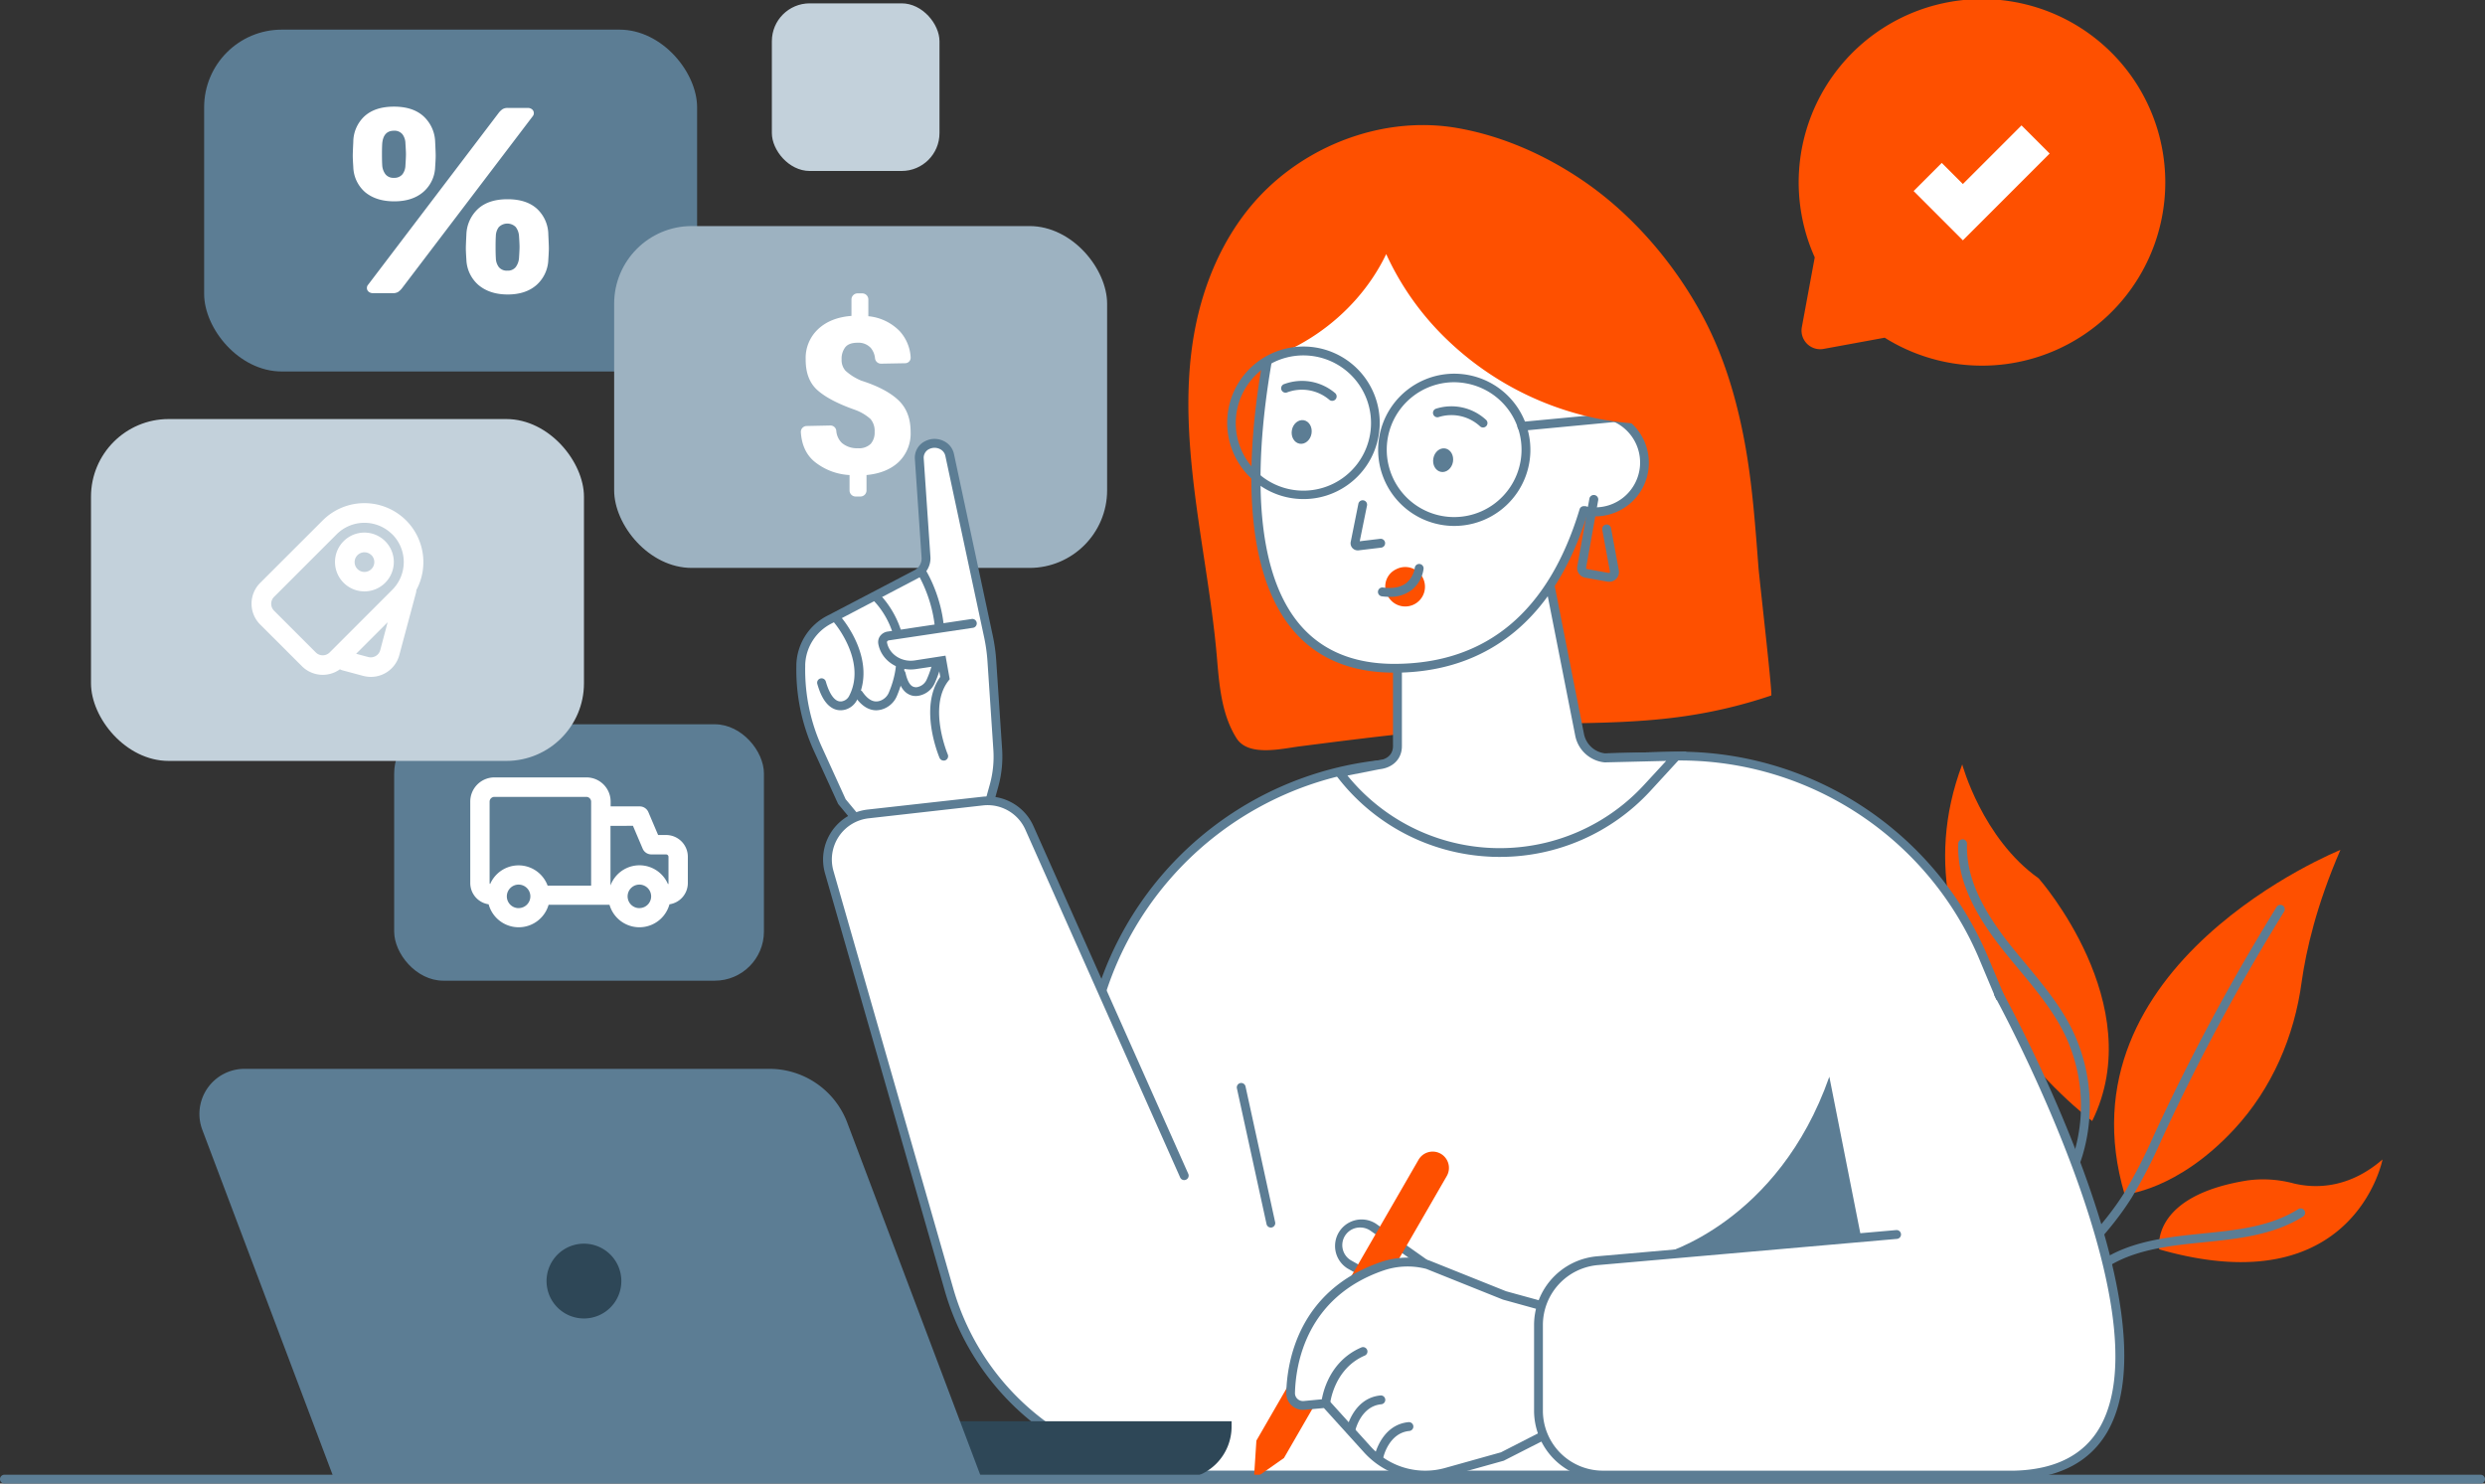 <svg xmlns="http://www.w3.org/2000/svg" viewBox="0 0 845.17 504.58"><rect x="0" y="0" width="845.17" height="504.58" fill="#333333" stroke="none"/><defs><style>.cls-1{fill:#5c7d94;}.cls-2{fill:#c3d1db;}.cls-3{fill:#9db2c1;}.cls-4{fill:#fff;}.cls-5{fill:#fe5000;}.cls-6{fill:#2e4757;}</style></defs><g id="Layer_2" data-name="Layer 2"><g id="Project_Management" data-name="Project Management"><rect class="cls-1" x="134.06" y="246.34" width="125.76" height="87.21" rx="16.72"/><rect class="cls-2" x="30.95" y="142.53" width="167.66" height="116.27" rx="26.41"/><rect class="cls-1" x="69.43" y="10.08" width="167.66" height="116.27" rx="26.41"/><rect class="cls-3" x="208.88" y="76.89" width="167.66" height="116.27" rx="26.41"/><path class="cls-4" d="M297.47,146.93a6.29,6.29,0,0,0-1.39-4.41,16.11,16.11,0,0,0-5.32-3.14q-8.68-3.06-12.74-6.68t-4-10.54A13.4,13.4,0,0,1,278.19,112q4.21-4,11.4-4.56v-5.58a2.08,2.08,0,0,1,2.08-2.08h1.59a2.08,2.08,0,0,1,2.07,2.08v5.69A17.11,17.11,0,0,1,306,112.64a14.39,14.39,0,0,1,3.72,8.9,1.88,1.88,0,0,1-1.85,2l-8.21.15a2.05,2.05,0,0,1-2.05-1.75,6.5,6.5,0,0,0-1.47-3.63,5.7,5.7,0,0,0-4.45-1.74c-2,0-3.39.51-4.21,1.54a6.38,6.38,0,0,0-1.24,4.12,5.43,5.43,0,0,0,1.33,3.87,18.74,18.74,0,0,0,5.35,3.36q8.4,2.68,12.59,6.61t4.2,10.79a13.47,13.47,0,0,1-4,10.21c-2.68,2.56-6.37,4.06-11,4.5v5.23a2.07,2.07,0,0,1-2.07,2.07h-1.63a2.07,2.07,0,0,1-2.07-2.07v-5.23a20.6,20.6,0,0,1-12.06-4.67q-4.08-3.5-4.5-9.89a2,2,0,0,1,2-2.12l8-.17a2,2,0,0,1,2.05,1.75,6.38,6.38,0,0,0,1.92,4.2,7.88,7.88,0,0,0,5.43,1.78,5.64,5.64,0,0,0,4.37-1.5A5.78,5.78,0,0,0,297.47,146.93Z"/><path class="cls-5" d="M711.57,381.27s-70.3-52.06-44.2-121.28c0,0,6.82,25.19,26,38.76C693.39,298.75,731.19,341.55,711.57,381.27Z"/><path class="cls-5" d="M810.32,394.35s-9.58,49.6-75.93,30.58c0,0-3.46-18.07,29.89-23.43a40,40,0,0,1,15.81,1C786.78,404.12,798.42,404.67,810.32,394.35Z"/><path class="cls-5" d="M796,289.07s-96.59,38.77-73.39,117.18c0,0,17.75-1.18,37.22-22.13,12.85-13.82,20.51-31.58,23-50.27C784.34,323.24,787.82,307.91,796,289.07Z"/><path class="cls-5" d="M682,359.56s-20.79-24.05-55.89,3.23c0,0,42.48-.84,35.32,20.17,0,0-2.42,29.19,17.73,42.69C679.18,425.65,712.13,383.6,682,359.56Z"/><path class="cls-1" d="M666.05,480.08a1.58,1.58,0,0,1-.52-.09,1.51,1.51,0,0,1-.89-1.92c6.28-17.14,19.47-30.21,32.23-42.86,9.21-9.13,18.73-18.57,25.59-29.47a170.48,170.48,0,0,0,9.9-19.18l1.06-2.3a730.16,730.16,0,0,1,40.87-75.78,1.5,1.5,0,1,1,2.55,1.58,725.92,725.92,0,0,0-40.7,75.46l-1.06,2.3A171.81,171.81,0,0,1,725,407.34c-7,11.19-16.69,20.75-26,30-13.1,13-25.47,25.25-31.52,41.76A1.49,1.49,0,0,1,666.05,480.08Z"/><path class="cls-1" d="M680.88,481.27a1.74,1.74,0,0,1-.39,0,1.5,1.5,0,0,1-1.06-1.84c5.45-20.41,22.28-46.49,42.75-54.61,8.61-3.41,18-4.37,27.14-5.3,11.78-1.2,22.9-2.33,32.37-8.29a1.5,1.5,0,0,1,1.6,2.54c-10.07,6.33-22.06,7.55-33.66,8.74-8.91.9-18.13,1.84-26.34,5.1-19.56,7.76-35.7,32.89-41,52.6A1.5,1.5,0,0,1,680.88,481.27Z"/><path class="cls-1" d="M682.17,457a1.5,1.5,0,0,1-1.5-1.41c-.75-12.46,4.83-24.4,9.77-33.4,1.23-2.25,2.53-4.51,3.78-6.69,4.35-7.58,8.85-15.41,11.32-23.82a56.09,56.09,0,0,0-3.38-40c-3.92-8-9.8-15.08-15.48-21.92-2.15-2.58-4.37-5.24-6.46-7.93-10.08-13-14.6-24.06-14.21-34.91a1.52,1.52,0,0,1,1.55-1.45A1.5,1.5,0,0,1,669,287c-.35,10.12,4,20.59,13.59,33,2.06,2.65,4.26,5.29,6.39,7.85,5.8,7,11.8,14.19,15.87,22.52a59.11,59.11,0,0,1,3.57,42.17c-2.58,8.74-7.16,16.73-11.59,24.46-1.25,2.18-2.54,4.42-3.76,6.64-4.75,8.65-10.11,20.08-9.4,31.78a1.5,1.5,0,0,1-1.41,1.59Z"/><path class="cls-1" d="M680.88,481.27a1.52,1.52,0,0,1-.42-.06,1.49,1.49,0,0,1-1-1.86c3.32-11.47,1.59-24.12.07-35.27l-8.81-64.34c-.38-2.8-.77-5.68-2.13-8.06-1.84-3.23-5.3-5.25-8.12-6.65a56.1,56.1,0,0,0-17-5.3,1.5,1.5,0,1,1,.43-3,59.31,59.31,0,0,1,17.87,5.59c3.2,1.59,7.15,3.91,9.39,7.85,1.64,2.88,2.1,6.2,2.5,9.13l8.8,64.34c1.56,11.45,3.34,24.43-.16,36.52A1.51,1.51,0,0,1,680.88,481.27Z"/><rect class="cls-2" x="262.52" y="1.14" width="57.01" height="57.01" rx="12.87"/><path class="cls-5" d="M612.82,111.28l4.39-23.74A62.34,62.34,0,1,1,641,114.86l-20.78,3.81A6.35,6.35,0,0,1,612.82,111.28Z"/><polygon class="cls-4" points="667.59 81.74 650.84 64.98 660.41 55.41 667.59 62.59 687.53 42.65 697.1 52.22 667.59 81.74"/><path class="cls-4" d="M339.35,254.9l-2-30.07a59.93,59.93,0,0,0-1.18-8.44L323,154.7a5.31,5.31,0,0,0-7.44-3.38h0a4.76,4.76,0,0,0-2.89,4.61l2.29,33.67a6,6,0,0,1-3.34,5.69l-29.36,15.33A17.81,17.81,0,0,0,272.36,226v.71a65.39,65.39,0,0,0,6,28.36l8,17.59,9.55,11.5,38.41-3.26,3.78-13.63h0A36.83,36.83,0,0,0,339.35,254.9Z"/><path class="cls-1" d="M295.23,285.7l-10.17-12.25-8.12-17.78a66.65,66.65,0,0,1-6.09-29V226a19.37,19.37,0,0,1,10.69-16.66L310.9,194a4.48,4.48,0,0,0,2.54-4.26L311.15,156a6.26,6.26,0,0,1,3.77-6.08,7,7,0,0,1,6.11.12,6.31,6.31,0,0,1,3.41,4.31l13.18,61.69a60.35,60.35,0,0,1,1.21,8.66l2,30.07a38.48,38.48,0,0,1-1.32,12.85l-4.07,14.64Zm-7.61-13.86,8.92,10.74,36.59-3.1,3.51-12.64A35.35,35.35,0,0,0,337.85,255l-2-30.07a57.38,57.38,0,0,0-1.15-8.23L321.51,155a3.35,3.35,0,0,0-1.83-2.26,4.1,4.1,0,0,0-3.52-.07,3.27,3.27,0,0,0-2,3.15l2.29,33.66a7.54,7.54,0,0,1-4.15,7.13L282.94,212A16.38,16.38,0,0,0,273.86,226v.72a63.45,63.45,0,0,0,5.82,27.7Zm46.68,9h0Z"/><path class="cls-5" d="M476.61,249.66c17.55-1.91,35.15-3.33,52.81-3.57,14.64-.2,29.34-.4,43.85-2.54a166,166,0,0,0,29.15-7c.5-.17-4-39.37-4.33-43.32C597,179,596,164.74,593.43,150.72c-2.68-14.53-6.86-28.92-13.74-42.06-9.4-18-23.63-34.92-40.29-46.52-13.07-9.1-28.16-15.91-43.9-18.62-22.7-3.9-46.82,4.12-63.68,19.82-10.35,9.63-17.52,22-21.95,35.33-13.35,40.27.53,84,4,124.79.81,9.52,1.57,19.49,6.65,27.58,4,6.42,15.32,3.61,21.49,2.82C453.51,252.38,465.05,250.91,476.61,249.66Z"/><path class="cls-1" d="M285.86,241.57a5.6,5.6,0,0,1-2.66-.68c-2.25-1.22-4-3.92-5.22-8.26a1.5,1.5,0,0,1,2.88-.84c1.26,4.34,2.74,5.91,3.77,6.46a2.6,2.6,0,0,0,2.12.18,3.37,3.37,0,0,0,2-1.63c6.18-11.7-4.81-24.75-4.92-24.88a1.5,1.5,0,0,1,2.28-1.95c.51.59,12.44,14.72,5.3,28.23a6.42,6.42,0,0,1-3.74,3.1A6.09,6.09,0,0,1,285.86,241.57Z"/><path class="cls-1" d="M298,241.58c-2.08,0-4.62-1-7.07-4.49a1.5,1.5,0,1,1,2.45-1.72c2.05,2.93,4.16,3.84,6.45,2.77a5,5,0,0,0,2.49-2.63c8-19-5.29-31.31-5.43-31.43a1.5,1.5,0,1,1,2-2.22c.15.13,15,13.92,6.17,34.81a8,8,0,0,1-4,4.19A7.42,7.42,0,0,1,298,241.58Z"/><path class="cls-1" d="M311.46,236.73a5.08,5.08,0,0,1-2.62-.71c-1.79-1-3.06-3.22-3.79-6.47a1.5,1.5,0,0,1,2.93-.66c.53,2.38,1.35,4,2.37,4.55a2.53,2.53,0,0,0,2.06.14,4.38,4.38,0,0,0,2.74-2.4c8.09-17.73-2.75-35.53-2.86-35.71a1.5,1.5,0,0,1,2.54-1.59c.49.78,11.83,19.32,3.05,38.55a7.39,7.39,0,0,1-4.61,4A6.18,6.18,0,0,1,311.46,236.73Z"/><path class="cls-4" d="M429.32,501.69,365.21,369l8.71-29.22A112.57,112.57,0,0,1,479,259.4l89.19-2.2a112.54,112.54,0,0,1,106.58,69l6.51,15.51-86.41,160Z"/><path class="cls-1" d="M595.78,503.19H428.38l-64.77-134,8.87-29.78A113.78,113.78,0,0,1,479,257.9l89.19-2.2a114.06,114.06,0,0,1,108,69.91L683,341.78l-.34.63Zm-165.52-3H594l85.64-158.57-6.23-14.85A110.41,110.41,0,0,0,568.24,258.7L479,260.9a110.79,110.79,0,0,0-103.68,79.31l-8.54,28.68Z"/><path class="cls-4" d="M463.36,432.56,459,430.1A7.53,7.53,0,0,1,456.7,419h0a7.53,7.53,0,0,1,10.35-1.62l17.35,12.25S468.79,430.31,463.36,432.56Z"/><path class="cls-1" d="M463.26,434.22l-5-2.82a9,9,0,1,1,9.65-15.24l20.93,14.78-4.39.2c-.15,0-15.4.69-20.52,2.81Zm-.56-16.72a6,6,0,0,0-3,11.29l3.75,2.12c4.07-1.41,11.73-2.16,16.55-2.51l-13.85-9.78A6,6,0,0,0,462.7,417.5Z"/><path class="cls-4" d="M282,296.64l40.83,142.29a86.66,86.66,0,0,0,83.29,62.76h23.16V459.51L350.13,281.62a15.61,15.61,0,0,0-16-9.17l-38.82,4.38A15.61,15.61,0,0,0,282,296.64Z"/><path class="cls-1" d="M429.32,503.19H406.16a88.57,88.57,0,0,1-84.74-63.85L280.6,297.06a17.11,17.11,0,0,1,14.53-21.72L334,271A17,17,0,0,1,351.5,281l52.64,118.23a1.51,1.51,0,0,1-.76,2,1.49,1.49,0,0,1-2-.76L348.76,282.23a14.06,14.06,0,0,0-14.47-8.29l-38.82,4.38a14.1,14.1,0,0,0-12,17.91l40.82,142.28a85.53,85.53,0,0,0,81.85,61.68h23.16a1.5,1.5,0,0,1,0,3Z"/><path class="cls-1" d="M432.22,417.51a1.49,1.49,0,0,1-1.46-1.18L420.69,370.2a1.5,1.5,0,1,1,2.93-.64l10.07,46.13a1.51,1.51,0,0,1-1.15,1.79A1.66,1.66,0,0,1,432.22,417.51Z"/><path class="cls-5" d="M436.69,495.89l-10.23,7.19.85-13.1,55.15-95.53a5.55,5.55,0,0,1,7.29-2.18h0a5.55,5.55,0,0,1,2.31,7.72Z"/><path class="cls-4" d="M524.66,444.15l-12.9-3.58-26.17-10.48a27,27,0,0,0-15.37.51c-27.41,9.36-31,33-31.25,43.1a4.2,4.2,0,0,0,4.59,4.28l7.32-.67L465,492.89a26.67,26.67,0,0,0,27,7.81L511,495.37l13.91-7.12Z"/><path class="cls-1" d="M484.69,503.2a28.05,28.05,0,0,1-20.84-9.3l-13.58-15-6.58.6a5.69,5.69,0,0,1-6.22-5.8c.24-10.15,3.87-34.8,32.27-44.49a28.29,28.29,0,0,1,16.22-.54l.19.06,26.09,10.45L526.15,443l.3,46.17-15,7.64-19.07,5.33A28.1,28.1,0,0,1,484.69,503.2ZM451.5,475.75l14.58,16.14a25.08,25.08,0,0,0,25.47,7.37l18.93-5.3,12.95-6.62-.27-42-12-3.32-26.07-10.45a25.3,25.3,0,0,0-14.42.5c-26.61,9.08-30,32.2-30.24,41.72a2.67,2.67,0,0,0,.85,2,2.74,2.74,0,0,0,2.1.72Z"/><path class="cls-4" d="M680.15,339.58s88.66,159.88,5,162.11H545.12a21.87,21.87,0,0,1-21.87-21.87V450.58a21.87,21.87,0,0,1,20.18-21.81l51.8-4,.21-46.27Z"/><path class="cls-1" d="M622.17,366.21C604.71,416,565.4,426.5,565.4,426.5l67.39-6.63Z"/><path class="cls-1" d="M545.12,503.19a23.4,23.4,0,0,1-23.37-23.37V450.58a23.47,23.47,0,0,1,21.57-23.3l101.59-8.91a1.5,1.5,0,0,1,.27,3l-101.62,8.9a20.48,20.48,0,0,0-18.81,20.32v29.24a20.4,20.4,0,0,0,20.37,20.37H685.19c13.84-.37,23.62-5.35,29-14.79,22.71-39.67-35.19-145.56-35.78-146.63a1.5,1.5,0,0,1,2.63-1.45c2.43,4.41,59.3,108.45,35.75,149.57-6,10.41-16.59,15.9-31.59,16.3Z"/><path class="cls-1" d="M450.89,478.81h-.14a1.51,1.51,0,0,1-1.36-1.63c.05-.55,1.36-13.58,13.53-18.85a1.5,1.5,0,1,1,1.19,2.75c-10.5,4.55-11.72,16.25-11.73,16.37A1.5,1.5,0,0,1,450.89,478.81Z"/><path class="cls-1" d="M459.5,487.62a1.32,1.32,0,0,1-.34,0,1.5,1.5,0,0,1-1.13-1.79c.1-.42,2.45-10.35,11.47-11.21a1.5,1.5,0,0,1,.28,3c-6.84.65-8.74,8.55-8.82,8.88A1.5,1.5,0,0,1,459.5,487.62Z"/><path class="cls-1" d="M469.05,496.69a1.27,1.27,0,0,1-.34,0,1.49,1.49,0,0,1-1.13-1.79c.1-.42,2.45-10.34,11.47-11.2a1.5,1.5,0,1,1,.28,3c-6.84.65-8.75,8.55-8.82,8.89A1.5,1.5,0,0,1,469.05,496.69Z"/><path class="cls-4" d="M524.91,187.37l12.35,62.49a9.84,9.84,0,0,0,8.65,7.88l24.26-.58L560.22,268a68.21,68.21,0,0,1-104.62-5.18h0l13.32-2.68c3.69-.37,6.38-2.67,6.38-6.37V190.41Z"/><path class="cls-1" d="M510.1,291.45c-1.16,0-2.31,0-3.48-.09a69.53,69.53,0,0,1-52.22-27.67l-1.43-1.9,15.8-3.18c3.15-.31,5-2.14,5-4.87V189l52.33-3.21,12.61,63.78a8.29,8.29,0,0,0,7.23,6.67l27.7-.66L561.32,269A69.51,69.51,0,0,1,510.1,291.45Zm-51.82-27.67A66.7,66.7,0,0,0,559.11,267l7.56-8.2-20.82.5h-.1a11.31,11.31,0,0,1-10-9.09L523.69,189l-46.89,2.87v61.92c0,4.28-3,7.35-7.66,7.85Z"/><circle class="cls-4" cx="542.54" cy="157.37" r="16.76" transform="translate(374.5 696.69) rotate(-88.87)"/><path class="cls-1" d="M542.55,175.63q-.74,0-1.47-.06a18.23,18.23,0,1,1,1.47.06Zm0-33.52a15.27,15.27,0,0,0-15.19,14h0a15.25,15.25,0,1,0,16.42-14C543.34,142.13,542.93,142.11,542.52,142.11Z"/><path class="cls-4" d="M545.25,115.46s7.9,111.55-70.82,111.82S439.11,87.92,439.11,87.92,498.29,30.07,545.25,115.46Z"/><path class="cls-1" d="M474.19,228.78c-15.83,0-28-5.59-36.15-16.64-27.22-36.82-1.47-121.09-.36-124.66a1.5,1.5,0,1,1,2.86.89c-.26.86-26.41,86.39-.09,122,7.57,10.23,18.92,15.42,33.75,15.42h.22c31.16-.11,52.29-17.78,62.8-52.54a1.5,1.5,0,1,1,2.87.87c-10.78,35.65-33.49,54.56-65.66,54.67Z"/><path class="cls-1" d="M461.74,187.19a2.41,2.41,0,0,1-2.34-2.93L462,171.31a1.5,1.5,0,0,1,2.94.59l-2.48,12.19,6.94-.83a1.5,1.5,0,0,1,.36,3l-7.76.93Zm.6-2.32v0Z"/><path class="cls-1" d="M453.06,136.33a1.48,1.48,0,0,1-1-.4,14.38,14.38,0,0,0-14.23-2.5,1.5,1.5,0,1,1-1-2.82,17.38,17.38,0,0,1,17.29,3.12,1.5,1.5,0,0,1-1,2.6Z"/><path class="cls-1" d="M504.4,145.4a1.49,1.49,0,0,1-1.06-.44,14.4,14.4,0,0,0-14.12-3.08,1.5,1.5,0,0,1-.91-2.85,17.36,17.36,0,0,1,17.15,3.81,1.5,1.5,0,0,1,0,2.12A1.53,1.53,0,0,1,504.4,145.4Z"/><path class="cls-1" d="M439.38,146.32c-.4,2.21.78,4.26,2.62,4.59s3.66-1.19,4.05-3.4-.78-4.25-2.62-4.58S439.77,144.12,439.38,146.32Z"/><path class="cls-1" d="M487.49,155.92c-.4,2.2.78,4.25,2.62,4.58s3.66-1.19,4.05-3.39-.78-4.26-2.63-4.58S487.88,153.72,487.49,155.92Z"/><path class="cls-5" d="M471.77,202.21a6.71,6.71,0,1,0,3-8.56A6.43,6.43,0,0,0,471.77,202.21Z"/><path class="cls-1" d="M472.6,203a20.17,20.17,0,0,1-2.63-.18,1.5,1.5,0,1,1,.39-3c3.42.45,6.12-.08,8-1.58a8.24,8.24,0,0,0,2.81-5.06,1.5,1.5,0,0,1,3,.27,11,11,0,0,1-3.89,7.1A11.84,11.84,0,0,1,472.6,203Z"/><path class="cls-1" d="M494.59,178.88a25.46,25.46,0,0,1-4.57-.41,25.89,25.89,0,1,1,4.57.41ZM494.53,130A22.94,22.94,0,0,0,472,148.93h0a22.92,22.92,0,1,0,26.59-18.55A23.41,23.41,0,0,0,494.53,130Zm-24,18.64h0Z"/><path class="cls-1" d="M517.66,146.49a1.5,1.5,0,0,1-.13-3l33.3-3.14a1.5,1.5,0,1,1,.29,3l-33.31,3.15Z"/><path class="cls-5" d="M471.46,86.42c-10.55,22-33.37,37.48-57.61,39.17,1.62-18.59,9-36.43,19.82-51.65,5.18-7.32,11.27-14.2,19-18.78,12.47-7.4,28-8,42.19-5.36a104.78,104.78,0,0,1,54.49,28.59c12.56,12.52,20.17,27.39,24.44,44.48.65,2.59,2.21,4.79,3.07,7.29a12.33,12.33,0,0,1-.33,8.3c-1.22,3.31-3.24,6.19-7,6.54s-7.61-.67-11.31-.84a99.45,99.45,0,0,1-14.49-1.71,103.51,103.51,0,0,1-51.3-26.67A95.1,95.1,0,0,1,471.46,86.42Z"/><path class="cls-1" d="M443.38,169.74a25.94,25.94,0,1,1,14.77-4.66A25.73,25.73,0,0,1,443.38,169.74Zm-.1-48.86a23,23,0,1,0,4.07.36A23.41,23.41,0,0,0,443.28,120.88Z"/><path class="cls-1" d="M547.18,197.87a2.88,2.88,0,0,1-.59-.06l-7.43-1.32a3.35,3.35,0,0,1-2.71-3.88l4.11-23a1.5,1.5,0,0,1,3,.53l-4.11,23a.35.35,0,0,0,.28.4l7.44,1.33a.35.35,0,0,0,.4-.4l-2.63-14.28a1.5,1.5,0,0,1,3-.54l2.63,14.27a3.36,3.36,0,0,1-.92,3A3.33,3.33,0,0,1,547.18,197.87Z"/><path class="cls-4" d="M330.69,212l-28.59,4.27a2.15,2.15,0,0,0-1.9,2.43h0c.85,4.85,5.81,8.15,11.07,7.36l9.08-1.35,1,5.85c-7.6,9.73-.45,26.6-.45,26.6l13.37-2.82Z"/><path class="cls-1" d="M320.94,258.68a1.51,1.51,0,0,1-1.39-.91c-.3-.71-7.16-17.21.24-27.56l-.66-3.78-7.63,1.14c-6.06.9-11.79-2.95-12.78-8.59a3.49,3.49,0,0,1,.61-2.65,3.86,3.86,0,0,1,2.55-1.52l28.59-4.28a1.5,1.5,0,1,1,.44,3l-28.59,4.27a.84.84,0,0,0-.55.32.46.46,0,0,0-.1.37c.72,4,4.92,6.8,9.38,6.14L321.58,223,323,231l-.41.53c-7,8.92-.31,24.92-.24,25.08a1.51,1.51,0,0,1-1.38,2.09Z"/><path class="cls-6" d="M287.72,483.38H418.88a0,0,0,0,1,0,0v19.69a0,0,0,0,1,0,0h-149a0,0,0,0,1,0,0v-1.84A17.85,17.85,0,0,1,287.72,483.38Z" transform="translate(688.75 986.46) rotate(180)"/><path class="cls-1" d="M113.67,503.08H333.94L288.16,381.84a28.31,28.31,0,0,0-26.48-18.31H83.17A15.34,15.34,0,0,0,68.82,384.3Z"/><path class="cls-6" d="M186.12,438.14a12.72,12.72,0,1,0,10.06-14.91A12.71,12.71,0,0,0,186.12,438.14Z"/><path class="cls-1" d="M843.67,504.58H1.5a1.5,1.5,0,0,1,0-3H843.67a1.5,1.5,0,0,1,0,3Z"/><path class="cls-4" d="M124.16,65.34a11.75,11.75,0,0,1-4-8.55q-.18-2.7-.18-3.78t.18-4.77A12,12,0,0,1,124,39.51q3.6-3.24,10-3.24t10,3.24a12.31,12.31,0,0,1,4,8.73q.18,3.6.18,4.77t-.18,3.78a11.71,11.71,0,0,1-4.09,8.55q-3.73,3.15-9.86,3.14T124.16,65.34Zm1.21,33.87a1.61,1.61,0,0,1-.58-1.3,1.55,1.55,0,0,1,.36-1l44.44-58.49a5.94,5.94,0,0,1,1.35-1.3,3.33,3.33,0,0,1,1.8-.41h6.75a2.25,2.25,0,0,1,1.49.5,1.64,1.64,0,0,1,.58,1.3,1.55,1.55,0,0,1-.36,1L136.75,98a5.94,5.94,0,0,1-1.35,1.3,3.33,3.33,0,0,1-1.8.41h-6.74A2.24,2.24,0,0,1,125.37,99.21Zm11.52-39.95a5.18,5.18,0,0,0,1-3q.18-2.7.18-3.78t-.18-3.69a5.32,5.32,0,0,0-1-3.1A3.49,3.49,0,0,0,134,44.46q-3.6,0-4,4.32-.09,1.26-.09,3.69t.09,3.78a5.6,5.6,0,0,0,1.13,3.06A3.42,3.42,0,0,0,134,60.48,3.49,3.49,0,0,0,136.89,59.26Zm25.82,37.66a12,12,0,0,1-4.09-8.64q-.18-2.7-.18-3.78t.18-4.68a12.41,12.41,0,0,1,4-8.82q3.58-3.24,10-3.24t10,3.24a12.11,12.11,0,0,1,3.87,8.82q.18,3.6.18,4.68t-.18,3.78a12.06,12.06,0,0,1-4,8.64q-3.69,3.24-9.81,3.24T162.71,96.92Zm12.69-6.08a5.83,5.83,0,0,0,1.12-3.1q.18-2.7.18-3.78t-.18-3.69a5.6,5.6,0,0,0-1.12-3.06,4.07,4.07,0,0,0-5.76.05,5.19,5.19,0,0,0-1,3q-.09,1.26-.09,3.69t.09,3.78a5.33,5.33,0,0,0,1,3.1,3.47,3.47,0,0,0,2.92,1.22A3.38,3.38,0,0,0,175.4,90.84Z"/><path class="cls-4" d="M226.54,284h-2.71l-3.29-7.73a3.21,3.21,0,0,0-3-2h-9.86v-1.64a8.22,8.22,0,0,0-8.22-8.22H168.16a8.22,8.22,0,0,0-8.22,8.22v27.71a7.31,7.31,0,0,0,6.25,7.23,10.59,10.59,0,0,0,20.39.17H207.3a10.59,10.59,0,0,0,20.39-.17,7.31,7.31,0,0,0,6.25-7.23v-9A7.4,7.4,0,0,0,226.54,284Zm-11.27-3.13,3.29,7.73a3.21,3.21,0,0,0,3.05,2h4.93a.83.83,0,0,1,.82.83v9a.68.68,0,0,1-.16.33,10.52,10.52,0,0,0-19.57.41V280.9Zm-38.89,28a4,4,0,1,1,4-4v.08A4,4,0,0,1,176.38,308.86Zm23-7.65H186.25a10.53,10.53,0,0,0-19.57-.49l-.16-.33V272.68a1.64,1.64,0,0,1,1.64-1.65h31.25a1.65,1.65,0,0,1,1.64,1.65v28.53Zm18.08,7.65a4,4,0,1,1,4-4v.08A4,4,0,0,1,217.49,308.86Z"/><path class="cls-4" d="M138.12,177a20.07,20.07,0,0,1,3.46,23.73,3,3,0,0,1,0,.42l-.08.38-5.7,21.3A10,10,0,0,1,124.05,230l-.57-.13-7-1.88a3.47,3.47,0,0,1-.86-.36,10,10,0,0,1-12.94-1.05h0L88.5,212.42a10,10,0,0,1,0-14.18h0L109.76,177A20.06,20.06,0,0,1,138.12,177Zm-4.73,4.73a13.36,13.36,0,0,0-18.9,0h0L93.22,203a3.34,3.34,0,0,0,0,4.72h0l14.18,14.18a3.34,3.34,0,0,0,4.73,0h0l21.26-21.27A13.36,13.36,0,0,0,133.39,181.7Zm-1.56,29.92-10.71,10.71,4.09,1.1a3.35,3.35,0,0,0,4-2l.12-.37Zm-.8-27.56a10,10,0,1,1-14.18,0A10,10,0,0,1,131,184.06Zm-4.72,4.73a3.34,3.34,0,1,0,0,4.73A3.34,3.34,0,0,0,126.31,188.79Z"/></g></g></svg>